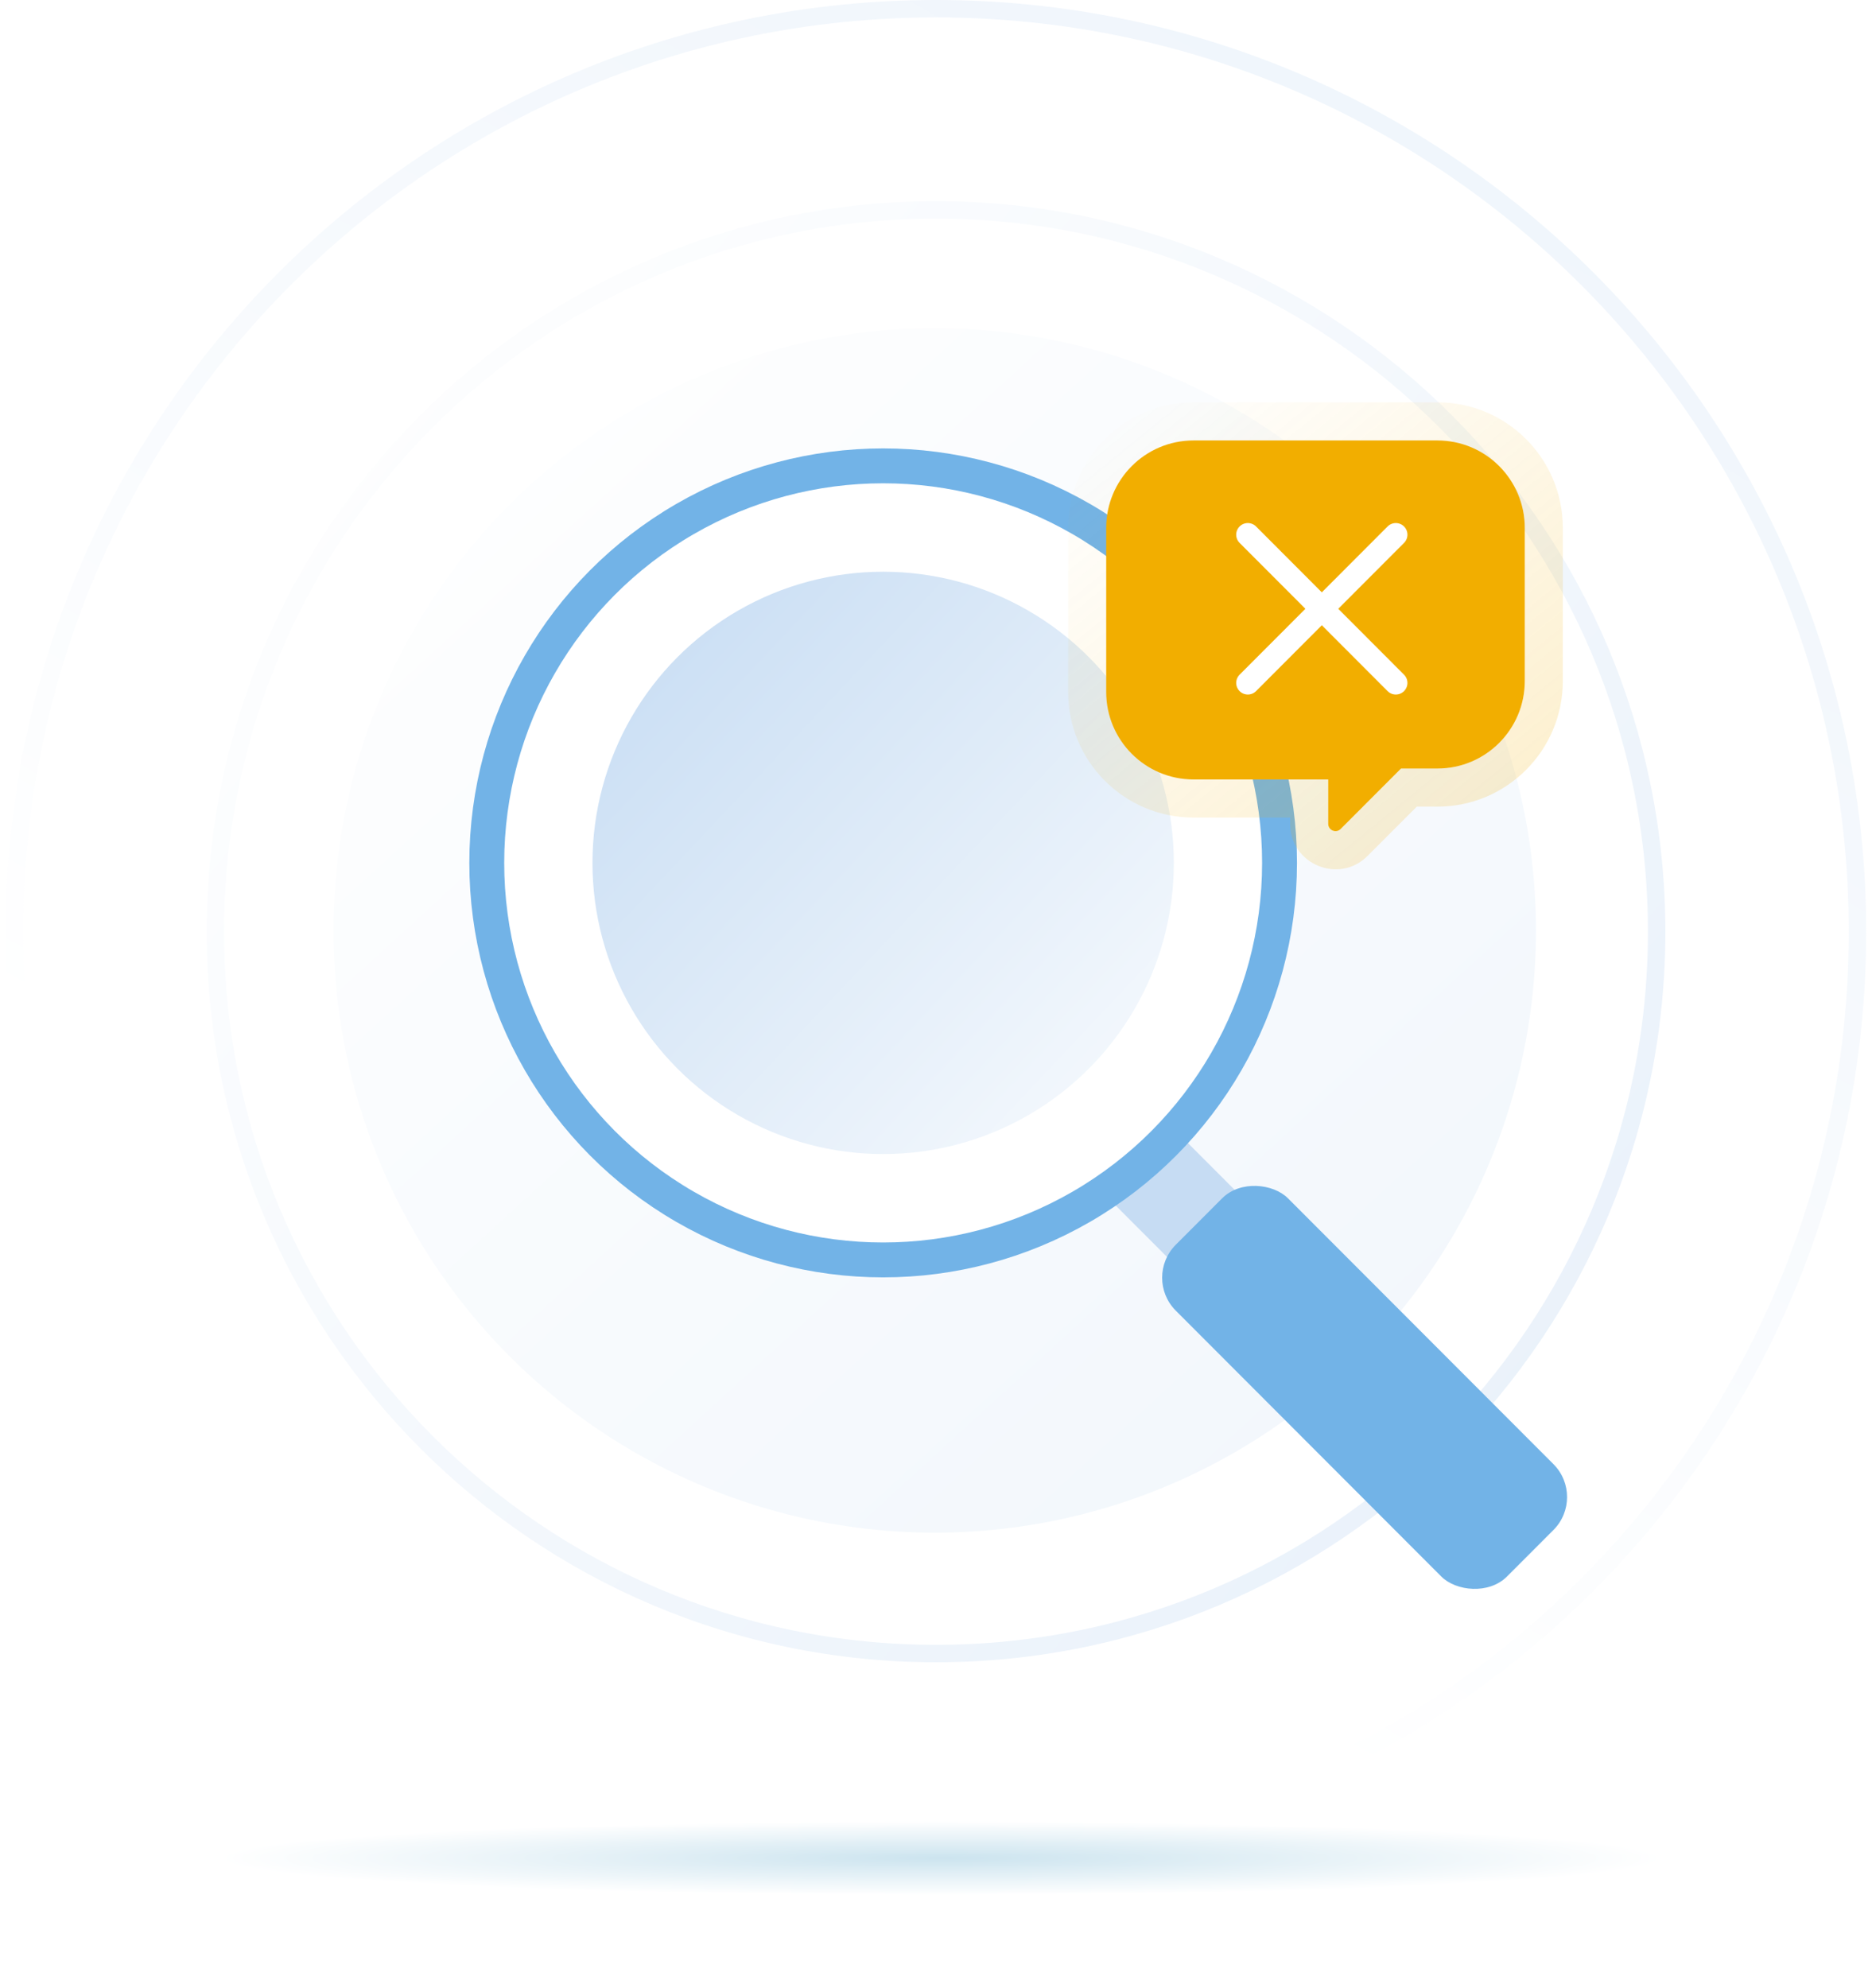 <svg width="161" height="171" viewBox="0 0 161 171" fill="none" xmlns="http://www.w3.org/2000/svg">
<ellipse cx="80.391" cy="80.025" rx="51.709" ry="51.796" fill="url(#paint0_linear_9620_61993)"/>
<path d="M142.478 80.134C142.478 114.423 114.728 142.217 80.5 142.217C46.272 142.217 18.523 114.423 18.523 80.134C18.523 45.846 46.272 18.052 80.5 18.052C114.728 18.052 142.478 45.846 142.478 80.134Z" stroke="url(#paint1_linear_9620_61993)" stroke-width="1.5"/>
<path opacity="0.6" d="M159.75 80.134C159.75 123.978 124.267 159.518 80.5 159.518C36.733 159.518 1.25 123.978 1.25 80.134C1.25 36.29 36.733 0.75 80.5 0.75C124.267 0.75 159.75 36.29 159.75 80.134Z" stroke="url(#paint2_linear_9620_61993)" stroke-width="1.5"/>
<rect width="8.189" height="14.558" transform="matrix(0.707 -0.708 0.707 0.708 93.793 101.521)" fill="#C6DCF3"/>
<rect width="13.648" height="40.297" rx="4" transform="matrix(0.707 -0.708 0.707 0.708 98.292 109.891)" fill="#72B3E7"/>
<ellipse cx="75.955" cy="74.215" rx="34.091" ry="34.148" fill="white" stroke="#72B3E7" stroke-width="3"/>
<ellipse cx="75.955" cy="74.215" rx="25" ry="25.042" fill="url(#paint3_linear_9620_61993)"/>
<path opacity="0.2" fill-rule="evenodd" clip-rule="evenodd" d="M115.301 71.299C114.907 71.694 114.232 71.414 114.232 70.855V67.039H102.65C98.5 67.039 95.136 63.67 95.136 59.515V45.406C95.136 41.251 98.5 37.882 102.65 37.882H123.623C127.773 37.882 131.136 41.251 131.136 45.406V58.574C131.136 62.73 127.773 66.099 123.623 66.099H120.493L115.301 71.299ZM121.848 69.377H123.623C129.58 69.377 134.409 64.541 134.409 58.574V45.406C134.409 39.44 129.58 34.603 123.623 34.603H102.65C96.693 34.603 91.864 39.44 91.864 45.406V59.515C91.864 65.481 96.693 70.317 102.65 70.317H110.959V70.855C110.959 74.335 115.159 76.076 117.615 73.617L121.848 69.377Z" fill="url(#paint4_linear_9620_61993)"/>
<path d="M114.232 70.855V67.039H102.65C98.5 67.039 95.137 63.67 95.137 59.515V45.406C95.137 41.251 98.5 37.882 102.65 37.882H123.624C127.773 37.882 131.137 41.251 131.137 45.406V58.574C131.137 62.73 127.773 66.099 123.624 66.099H120.493L115.301 71.299C114.907 71.694 114.232 71.414 114.232 70.855Z" fill="#F2AE00"/>
<path d="M120.046 45.986L107.318 58.735" stroke="white" stroke-width="2" stroke-linecap="round"/>
<path d="M120.045 58.735L107.318 45.986" stroke="white" stroke-width="2" stroke-linecap="round"/>
<g opacity="0.2" filter="url(#filter0_f_9620_61993)">
<rect x="18.682" y="156.625" width="124.545" height="6.374" fill="url(#paint5_radial_9620_61993)"/>
</g>
<defs>
<filter id="filter0_f_9620_61993" x="10.682" y="148.625" width="140.545" height="22.375" filterUnits="userSpaceOnUse" color-interpolation-filters="sRGB">
<feFlood flood-opacity="0" result="BackgroundImageFix"/>
<feBlend mode="normal" in="SourceGraphic" in2="BackgroundImageFix" result="shape"/>
<feGaussianBlur stdDeviation="4" result="effect1_foregroundBlur_9620_61993"/>
</filter>
<linearGradient id="paint0_linear_9620_61993" x1="105.882" y1="134.437" x2="19.361" y2="39.877" gradientUnits="userSpaceOnUse">
<stop stop-color="#F2F7FC"/>
<stop offset="1" stop-color="white"/>
</linearGradient>
<linearGradient id="paint1_linear_9620_61993" x1="149.137" y1="165.277" x2="4.853" y2="48.044" gradientUnits="userSpaceOnUse">
<stop stop-color="#E4EEF9"/>
<stop offset="1" stop-color="white"/>
</linearGradient>
<linearGradient id="paint2_linear_9620_61993" x1="45.045" y1="-45.531" x2="-23.764" y2="74.571" gradientUnits="userSpaceOnUse">
<stop stop-color="#E4EEF9"/>
<stop offset="1" stop-color="white"/>
</linearGradient>
<linearGradient id="paint3_linear_9620_61993" x1="62.444" y1="38.983" x2="118.95" y2="92.209" gradientUnits="userSpaceOnUse">
<stop stop-color="#C6DCF3"/>
<stop offset="1" stop-color="white"/>
</linearGradient>
<linearGradient id="paint4_linear_9620_61993" x1="119.393" y1="82.447" x2="86.65" y2="42.188" gradientUnits="userSpaceOnUse">
<stop stop-color="#F2AE00"/>
<stop offset="1" stop-color="#F2AE00" stop-opacity="0"/>
</linearGradient>
<radialGradient id="paint5_radial_9620_61993" cx="0" cy="0" r="1" gradientUnits="userSpaceOnUse" gradientTransform="translate(80.954 159.813) scale(62.273 3.187)">
<stop stop-color="#0077AE"/>
<stop offset="1" stop-color="white"/>
</radialGradient>
</defs>
</svg>
